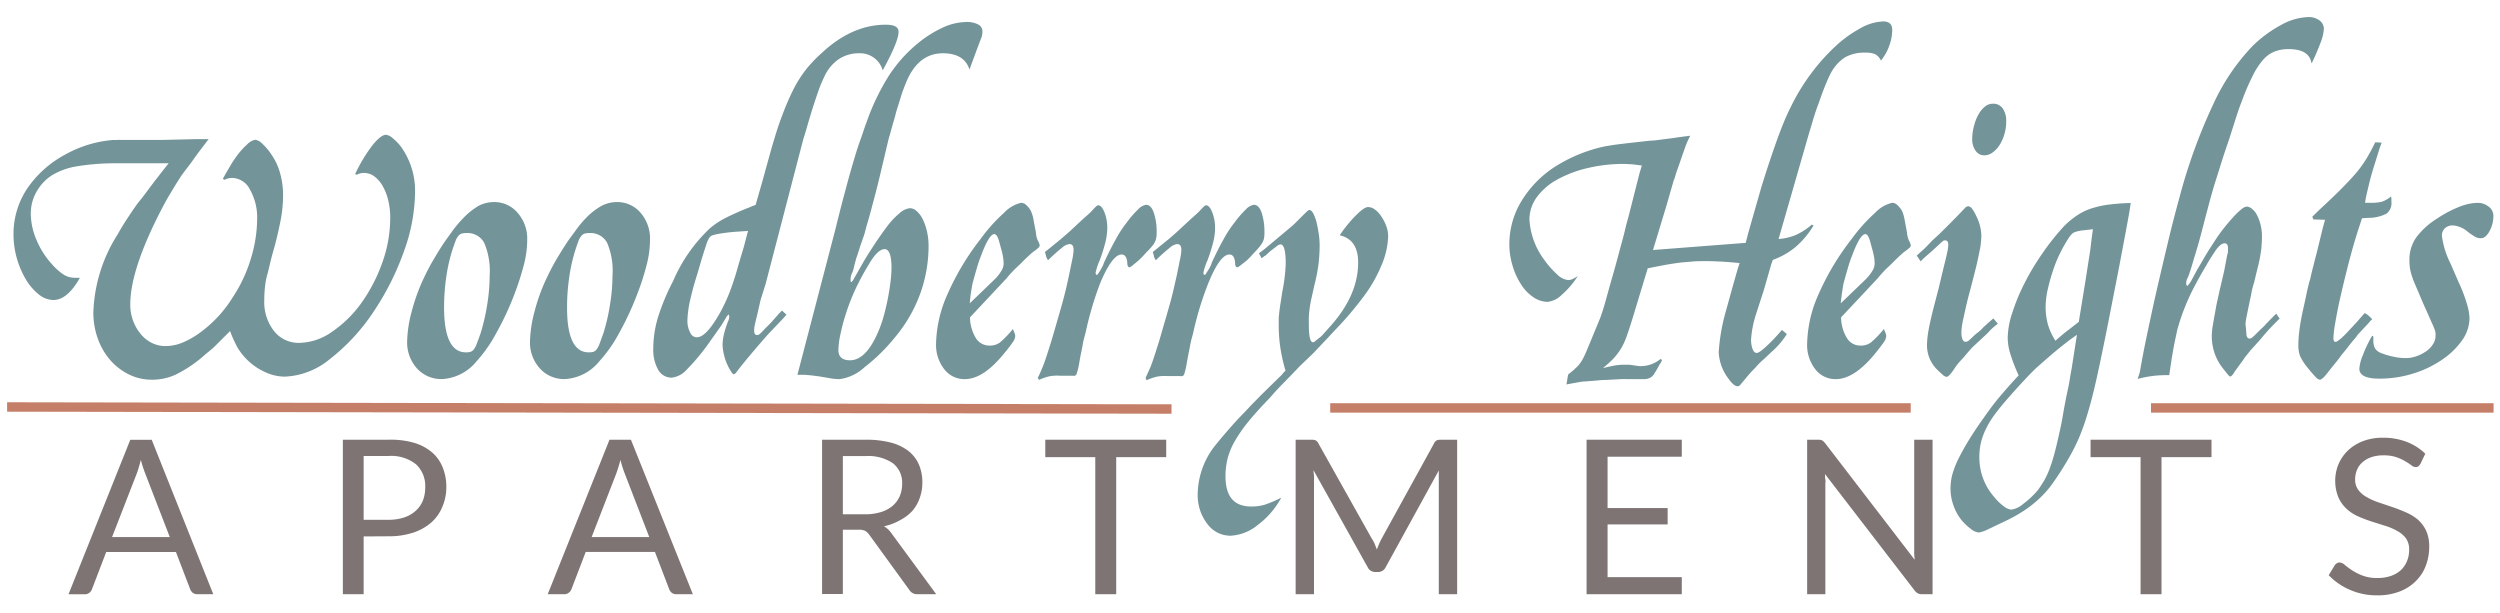 <svg id="Layer_1" data-name="Layer 1" xmlns="http://www.w3.org/2000/svg" viewBox="0 0 350 85.87"><defs><style>.cls-1{fill:#739499;}.cls-2{fill:#7e7474;}.cls-3{fill:#c57f68;}</style></defs><path class="cls-1" d="M21.93,22.86H16.07a32.73,32.73,0,0,0-5.4.44,9.71,9.71,0,0,0-3.4,1.24A6.55,6.55,0,0,0,5.1,26.87a6.14,6.14,0,0,0-.79,3,9.51,9.51,0,0,0,.82,3.77,11.81,11.81,0,0,0,2.29,3.51A7.58,7.58,0,0,0,9,38.5a3,3,0,0,0,1.45.39h.27a2.9,2.9,0,0,0,.47,0Q9.43,42,7.48,42a3.27,3.27,0,0,1-2.06-.79,7.68,7.68,0,0,1-1.79-2.08,12.45,12.45,0,0,1-1.74-6.3,11.47,11.47,0,0,1,1.89-6.39,15,15,0,0,1,5.44-4.85,16.36,16.36,0,0,1,6.7-2,3.34,3.34,0,0,0,.5,0,3.25,3.25,0,0,1,.5,0c.21,0,.5,0,.87,0s.87,0,1.5,0c.39,0,.69,0,.92,0l.66,0h1.8l4.74-.11h1.8c-.81,1.06-1.54,2-2.19,2.93S25.78,24,25.25,24.81s-1,1.61-1.48,2.4-.91,1.62-1.37,2.5q-4.17,8.17-4.16,12.93a6.37,6.37,0,0,0,1.45,4.11A4.75,4.75,0,0,0,21.24,48a4.3,4.3,0,0,0,2,.45,6.37,6.37,0,0,0,2.35-.5A12,12,0,0,0,28,46.57a17.61,17.61,0,0,0,2.4-2.11,16.87,16.87,0,0,0,2.14-2.77,20.47,20.47,0,0,0,2.56-5.41A19.37,19.37,0,0,0,36,30.66a7.91,7.91,0,0,0-1-4.11,2.87,2.87,0,0,0-2.5-1.64,2.62,2.62,0,0,0-1.11.27L31.21,25c.46-.81.82-1.43,1.08-1.87s.54-.86.82-1.24a10.27,10.27,0,0,1,1.48-1.66,2.08,2.08,0,0,1,1.16-.66,1.74,1.74,0,0,1,1,.58A7.74,7.74,0,0,1,38,21.64a8.55,8.55,0,0,1,1.23,2.67,11.35,11.35,0,0,1,.4,3.08,18.82,18.82,0,0,1-.26,3c-.18,1-.46,2.31-.85,3.82-.28,1-.5,1.77-.66,2.45s-.29,1.22-.39,1.61a10.32,10.32,0,0,0-.37,1.87A17.18,17.18,0,0,0,37,42a6.58,6.58,0,0,0,1.35,4.33A4.36,4.36,0,0,0,41.92,48a8.14,8.14,0,0,0,4.56-1.55,16.48,16.48,0,0,0,4.09-4,22.82,22.82,0,0,0,2.93-5.62,18.55,18.55,0,0,0,1.13-6.3A10,10,0,0,0,54.34,28a7.44,7.44,0,0,0-.79-2,4.44,4.44,0,0,0-1.16-1.32,2.48,2.48,0,0,0-1.45-.47,2.07,2.07,0,0,0-1,.26l-.22-.1a21.82,21.82,0,0,1,2.4-4c.8-1,1.44-1.5,1.93-1.5a1.75,1.75,0,0,1,.9.45,7.23,7.23,0,0,1,1.16,1.18,10.58,10.58,0,0,1,2,6.39,24.94,24.94,0,0,1-1.53,8.22,37.85,37.85,0,0,1-4.22,8.44,28.05,28.05,0,0,1-6.25,6.78,10.58,10.58,0,0,1-6.25,2.4,6.61,6.61,0,0,1-2.79-.66,8.56,8.56,0,0,1-2.48-1.71,8.74,8.74,0,0,1-1.3-1.64,16.36,16.36,0,0,1-1.08-2.37c-.81.81-1.48,1.47-2,2S29,49.37,28.31,50a18.37,18.37,0,0,1-3.72,2.45,7.88,7.88,0,0,1-3.29.71,7.15,7.15,0,0,1-3.25-.74,8.35,8.35,0,0,1-2.61-2,9.36,9.36,0,0,1-1.74-3,10.68,10.68,0,0,1-.63-3.72A21.61,21.61,0,0,1,16.5,32.77c.38-.7.82-1.42,1.31-2.16s1-1.53,1.64-2.37c.24-.28.49-.59.74-.93l1.16-1.55c.21-.28.42-.56.63-.82s.42-.54.63-.82l1-1.26Z"/><path class="cls-1" d="M57.66,43.53a26.26,26.26,0,0,1,1.82-4.9c.35-.74.75-1.49,1.19-2.24s.89-1.5,1.37-2.22,1-1.4,1.42-2a15.79,15.79,0,0,1,1.35-1.58A9.76,9.76,0,0,1,67,28.82a4.61,4.61,0,0,1,2.17-.53,4.24,4.24,0,0,1,3.29,1.5,5.43,5.43,0,0,1,1.35,3.77,14.19,14.19,0,0,1-.42,3.33A39.25,39.25,0,0,1,72.09,41a40.2,40.2,0,0,1-2.59,5.59,19.53,19.53,0,0,1-2.79,4,6.67,6.67,0,0,1-4.8,2.48,4.59,4.59,0,0,1-3.54-1.5A5.42,5.42,0,0,1,57,47.8,17.47,17.47,0,0,1,57.66,43.53Zm7.57,5.8a2.28,2.28,0,0,0,.63-.07,1,1,0,0,0,.48-.35,3.06,3.06,0,0,0,.42-.82c.14-.36.32-.85.53-1.45a29.35,29.35,0,0,0,.92-4,25.18,25.18,0,0,0,.34-4.06A10,10,0,0,0,67.79,34a2.64,2.64,0,0,0-2.51-1.37,2,2,0,0,0-.66.08,1,1,0,0,0-.44.31,2.21,2.21,0,0,0-.4.71c-.12.32-.27.74-.45,1.27a23.62,23.62,0,0,0-.87,3.9,30,30,0,0,0-.29,4.12Q62.17,49.33,65.23,49.33Z"/><path class="cls-1" d="M74.86,43.53a25.58,25.58,0,0,1,1.82-4.9c.35-.74.74-1.49,1.18-2.24s.9-1.5,1.37-2.22,1-1.4,1.43-2A14.59,14.59,0,0,1,82,30.56a9.57,9.57,0,0,1,2.22-1.74,4.6,4.6,0,0,1,2.16-.53,4.27,4.27,0,0,1,3.3,1.5A5.47,5.47,0,0,1,91,33.56a14.19,14.19,0,0,1-.42,3.33A35,35,0,0,1,89.28,41a41.35,41.35,0,0,1-2.58,5.59,19.92,19.92,0,0,1-2.8,4,6.67,6.67,0,0,1-4.8,2.48,4.56,4.56,0,0,1-3.53-1.5A5.38,5.38,0,0,1,74.2,47.8,17.47,17.47,0,0,1,74.86,43.53Zm7.56,5.8a2.41,2.41,0,0,0,.64-.07,1,1,0,0,0,.47-.35,3.06,3.06,0,0,0,.42-.82c.14-.36.32-.85.53-1.45a26.59,26.59,0,0,0,.92-4,25.22,25.22,0,0,0,.35-4.06A10,10,0,0,0,85,34a2.63,2.63,0,0,0-2.5-1.37,2,2,0,0,0-.66.08,1,1,0,0,0-.45.31,2.67,2.67,0,0,0-.4.71c-.12.32-.27.74-.44,1.27a23.62,23.62,0,0,0-.87,3.9,28.54,28.54,0,0,0-.29,4.12Q79.37,49.33,82.42,49.33Z"/><path class="cls-1" d="M110.11,44.06l-.52.58-2.06,2.16c-.81.92-1.6,1.83-2.37,2.75s-1.45,1.74-2,2.47c-.17.25-.31.37-.42.37s-.25-.14-.42-.42a7.28,7.28,0,0,1-.53-1,7.78,7.78,0,0,1-.63-2.59,6.44,6.44,0,0,1,.16-1.45,13.58,13.58,0,0,1,.58-1.87,2,2,0,0,0,.21-.74L102,44l-.26.31L101,45.54l-1.79,2.53a29.21,29.21,0,0,1-3.11,3.72,3.28,3.28,0,0,1-2.06,1.08,2.13,2.13,0,0,1-1.9-1.11,5.66,5.66,0,0,1-.68-3,15.29,15.29,0,0,1,.63-4.24,30.57,30.57,0,0,1,2.16-5.2A22,22,0,0,1,99.35,32a10.79,10.79,0,0,1,2.09-1.42A38.42,38.42,0,0,1,105,29l.31-.14.48-.18.95-3.32L108,20.8c.53-1.79,1-3.36,1.53-4.69a35.48,35.48,0,0,1,1.53-3.56,17.25,17.25,0,0,1,1.74-2.77A18.84,18.84,0,0,1,115,7.46q4.26-4,9-4c1.2,0,1.8.31,1.8,1q0,1.36-2.22,5.38a3.3,3.3,0,0,0-3.32-2.38,5,5,0,0,0-2.9.87,5.92,5.92,0,0,0-2,2.51,16,16,0,0,0-.76,1.82c-.23.65-.54,1.57-.92,2.77-.25.81-.47,1.55-.66,2.21s-.38,1.29-.56,1.85l-5.27,20.25L106.48,42,106,44.11c-.18.71-.29,1.2-.35,1.48a4,4,0,0,0-.07.69q0,.63.42.63a.66.66,0,0,0,.34-.13,6.72,6.72,0,0,0,.71-.72c.21-.21.45-.44.71-.71a5.78,5.78,0,0,0,.51-.55l.79-.9.42-.42Zm-7.54-11.58c-.63.06-1.35.15-2.16.29-.28.07-.51.13-.69.19a.77.77,0,0,0-.44.37,4,4,0,0,0-.4.92c-.14.42-.33,1-.58,1.79l-.63,2.17q-.48,1.53-.69,2.34c-.14.55-.28,1.12-.42,1.72a15.27,15.27,0,0,0-.32,2.53,3.49,3.49,0,0,0,.4,1.79,1,1,0,0,0,1,.63Q99,47.11,101,43.43a25.29,25.29,0,0,0,1.08-2.35c.3-.76.64-1.73,1-2.93.18-.63.37-1.29.58-2s.37-1.22.48-1.6l.58-2.22C103.94,32.39,103.2,32.43,102.57,32.48Z"/><path class="cls-1" d="M117,31.93q.73-3,1.35-5.25c.4-1.53.78-2.88,1.13-4.06s.67-2.22,1-3.11.56-1.7.84-2.4a32,32,0,0,1,3.09-6.46,19.67,19.67,0,0,1,4-4.51,16,16,0,0,1,3.56-2.27,8.09,8.09,0,0,1,3.3-.79,3.37,3.37,0,0,1,1.66.34,1.06,1.06,0,0,1,.61,1,2.46,2.46,0,0,1-.21,1l-.69,1.84L136,9a1.79,1.79,0,0,0-.11.29,4.27,4.27,0,0,1-.16.45Q135,7.46,132,7.46c-2.14,0-3.78,1.17-4.9,3.53-.18.39-.39.91-.64,1.56S126,14,125.67,15c-.1.31-.21.67-.31,1.08s-.23.83-.37,1.29q-.27,1-.42,1.53c-.11.35-.2.68-.27,1L123.09,25c-.14.59-.31,1.26-.5,2s-.39,1.47-.58,2.19-.38,1.4-.56,2-.31,1.14-.42,1.53-.22.63-.34,1-.24.65-.34,1c-.18.56-.29.91-.32,1a1.79,1.79,0,0,1-.11.29c-.17.6-.3,1.09-.39,1.48a3,3,0,0,1-.24.74,2.06,2.06,0,0,0-.21.94c0,.22,0,.32.11.32l.21-.21.42-.74.9-1.58q.52-.94,1.5-2.43c.65-1,1.27-1.88,1.87-2.69a10.34,10.34,0,0,1,1.77-1.92,2.66,2.66,0,0,1,1.5-.77,1.41,1.41,0,0,1,1,.43,3.55,3.55,0,0,1,.84,1.16,7.05,7.05,0,0,1,.58,1.68,9.13,9.13,0,0,1,.22,2,19.67,19.67,0,0,1-1.19,6.75,20.27,20.27,0,0,1-3.56,6.11A25.55,25.55,0,0,1,121,51.44a6.39,6.39,0,0,1-3.45,1.64,8,8,0,0,1-1.53-.16l-1.43-.24-1.05-.13-.9-.08-1,0Zm2,18.51q2.39,0,4.17-4.53a17.8,17.8,0,0,0,.66-2.06c.19-.74.36-1.48.5-2.22s.26-1.46.34-2.19a15.76,15.76,0,0,0,.14-1.92c0-1.79-.34-2.67-1-2.64s-1.39.78-2.16,2.11a35.61,35.61,0,0,0-1.92,3.56,30.42,30.42,0,0,0-1.35,3.51,27.27,27.27,0,0,0-.71,2.69,11.3,11.3,0,0,0-.29,2.16C117.34,49.93,117.88,50.44,119,50.44Z"/><path class="cls-1" d="M136.62,47.33a2.2,2.2,0,0,0,1.89,1.05,2.36,2.36,0,0,0,1.49-.44,14.61,14.61,0,0,0,1.81-1.88c.11.29.19.49.24.61a1.06,1.06,0,0,1,.08.4,1.52,1.52,0,0,1-.29.76,18.63,18.63,0,0,1-1.14,1.5c-2,2.5-3.85,3.75-5.64,3.75a3.54,3.54,0,0,1-2.87-1.4,5.52,5.52,0,0,1-1.14-3.61,17.72,17.72,0,0,1,1.59-6.86,36,36,0,0,1,4.64-7.75,23.09,23.09,0,0,1,3.29-3.67,4.72,4.72,0,0,1,2.4-1.4,1.11,1.11,0,0,1,.74.35,3,3,0,0,1,.63.82,5.38,5.38,0,0,1,.35,1.18c.08.48.2,1.08.34,1.82a3.35,3.35,0,0,0,.26,1.11,2.49,2.49,0,0,1,.27.63.52.52,0,0,1-.16.37,8.43,8.43,0,0,1-.74.58,6.33,6.33,0,0,0-.61.53c-.27.25-.65.61-1.14,1.11l-.83.79a16.36,16.36,0,0,0-1.14,1.26l-5.14,5.49A5.67,5.67,0,0,0,136.62,47.33Zm2.59-8.18a5.85,5.85,0,0,0,1-1.26,2,2,0,0,0,.3-1,5.35,5.35,0,0,0-.06-.74,8.73,8.73,0,0,0-.26-1.21l-.32-1.17c-.18-.66-.41-1-.7-1-.49.07-1.1,1.08-1.81,3a17.43,17.43,0,0,0-.64,1.9c-.22.74-.41,1.44-.59,2.11-.07.42-.13.81-.19,1.16s-.11.86-.18,1.53Z"/><path class="cls-1" d="M145.29,52.92c.18-.39.35-.75.5-1.11s.31-.73.45-1.13.29-.85.45-1.35.34-1.07.55-1.74q.54-1.85.87-3c.23-.79.43-1.5.61-2.14s.33-1.24.48-1.84.29-1.3.47-2.11l.48-2.32a7.06,7.06,0,0,0,.15-1.21c0-.53-.19-.8-.58-.8a1.91,1.91,0,0,0-1,.48,25.42,25.42,0,0,0-2,1.79,3.28,3.28,0,0,1-.27-.55c0-.12-.08-.33-.16-.61l.59-.47,1.68-1.37,1-.87c.27-.23.45-.4.56-.51l1.47-1.37.77-.68.39-.37c.35-.39.59-.63.71-.74a.53.53,0,0,1,.29-.16c.32,0,.61.34.88,1a5.93,5.93,0,0,1,.39,2.17,8.69,8.69,0,0,1-.26,2,24.66,24.66,0,0,1-.79,2.51,8.36,8.36,0,0,0-.58,1.74c0,.21.05.32.15.32s.16-.09.27-.27l.37-.58c0-.07.08-.16.15-.29a3.25,3.25,0,0,0,.22-.55c.49-1.06,1-2.1,1.58-3.14a15.63,15.63,0,0,1,1.58-2.45,13.36,13.36,0,0,1,1.61-1.87,2,2,0,0,1,1.13-.66c.46,0,.82.37,1.08,1.1a8.46,8.46,0,0,1,.4,2.85,3.15,3.15,0,0,1-.11.92,2.69,2.69,0,0,1-.36.72,10.84,10.84,0,0,1-1,1.1c-.29.32-.51.57-.69.74l-.32.32-.95.79a1.61,1.61,0,0,1-.36.21c-.22,0-.32-.23-.32-.68-.07-.74-.34-1.11-.79-1.11-.88,0-1.87,1.33-3,4A46.78,46.78,0,0,0,152,46.49c-.07.28-.14.54-.21.79a7.55,7.55,0,0,0-.18.81c-.05.3-.12.66-.21,1.09s-.19.93-.29,1.53a9.75,9.75,0,0,1-.4,1.68.42.42,0,0,1-.5.21h-1.79a6.33,6.33,0,0,0-1.51.08,9,9,0,0,0-1.45.5Z"/><path class="cls-1" d="M160.38,52.92c.17-.39.34-.75.5-1.11s.31-.73.45-1.13.29-.85.45-1.35.34-1.07.55-1.74q.53-1.85.87-3c.23-.79.43-1.5.61-2.14s.33-1.24.47-1.84.3-1.3.48-2.11c.21-1,.36-1.79.47-2.32a6.36,6.36,0,0,0,.16-1.21c0-.53-.2-.8-.58-.8a1.88,1.88,0,0,0-1,.48,25.07,25.07,0,0,0-2,1.79,2.48,2.48,0,0,1-.26-.55c0-.12-.09-.33-.16-.61l.58-.47,1.69-1.37,1-.87c.26-.23.44-.4.55-.51l1.48-1.37.76-.68.4-.37c.35-.39.59-.63.71-.74a.5.5,0,0,1,.29-.16c.32,0,.61.34.87,1a5.93,5.93,0,0,1,.39,2.17,8.16,8.16,0,0,1-.26,2,24.66,24.66,0,0,1-.79,2.51,8.36,8.36,0,0,0-.58,1.74c0,.21.05.32.16.32s.16-.09.26-.27l.37-.58.16-.29a2.65,2.65,0,0,0,.21-.55c.49-1.06,1-2.1,1.58-3.14a15.63,15.63,0,0,1,1.58-2.45,14.06,14.06,0,0,1,1.61-1.87,2,2,0,0,1,1.14-.66c.45,0,.82.37,1.08,1.1a8.74,8.74,0,0,1,.39,2.85,3.21,3.21,0,0,1-.1.92,2.47,2.47,0,0,1-.37.72,9.71,9.71,0,0,1-.95,1.1c-.28.32-.51.57-.69.74l-.31.32-1,.79a1.55,1.55,0,0,1-.37.21c-.21,0-.32-.23-.32-.68-.07-.74-.33-1.11-.79-1.11-.88,0-1.86,1.33-2.95,4a44.51,44.51,0,0,0-2.11,6.91c-.07.28-.14.54-.21.79s-.13.52-.19.81-.12.66-.21,1.09-.18.93-.29,1.53a10.2,10.2,0,0,1-.39,1.68.42.42,0,0,1-.5.21h-1.8a6.21,6.21,0,0,0-1.5.08,8.38,8.38,0,0,0-1.45.5Z"/><path class="cls-1" d="M176.25,35.46c.32-.24.53-.4.64-.47l3.85-3.22c.17-.14.37-.32.58-.53l.79-.79c.45-.45.75-.74.89-.87a.62.62,0,0,1,.32-.18c.18,0,.35.16.53.47a5.72,5.72,0,0,1,.45,1.19c.12.47.22,1,.31,1.58a11.18,11.18,0,0,1,.14,1.72,22.79,22.79,0,0,1-.14,2.45,22.3,22.3,0,0,1-.55,2.92l-.45,2a14.57,14.57,0,0,0-.26,1.45c-.06.42-.09.81-.11,1.16s0,.73,0,1.16c0,1.61.19,2.42.58,2.42a.57.57,0,0,0,.36-.21l.8-.63c.14-.14.61-.67,1.42-1.58q3.75-4.27,3.74-8.76,0-3.21-2.58-3.8a18.51,18.51,0,0,1,2.27-2.79c.77-.77,1.33-1.16,1.69-1.16a1.62,1.62,0,0,1,1,.37,3.57,3.57,0,0,1,.9,1,6,6,0,0,1,.66,1.29,4.12,4.12,0,0,1,.26,1.4,11,11,0,0,1-.92,4.06,19.79,19.79,0,0,1-2.45,4.32c-.6.81-1.27,1.65-2,2.51s-1.56,1.76-2.48,2.71c-.35.39-.71.78-1.08,1.16l-1.55,1.64L182,51.23c-.77.81-1.52,1.59-2.24,2.32s-1.4,1.46-2,2.17c-1.2,1.23-2.19,2.33-3,3.32a21.12,21.12,0,0,0-1.9,2.74,9.93,9.93,0,0,0-1,2.43,10.34,10.34,0,0,0-.29,2.48c0,2.81,1.19,4.22,3.59,4.22a6.68,6.68,0,0,0,1.87-.24,16.77,16.77,0,0,0,2.35-1h0a11.67,11.67,0,0,1-3.3,3.83A6.55,6.55,0,0,1,172.3,75,4,4,0,0,1,169,73.31a6.55,6.55,0,0,1-1.32-4.2,11.16,11.16,0,0,1,2.53-6.85c.92-1.13,1.93-2.31,3.06-3.54.7-.74,1.34-1.39,1.9-2l1.42-1.45,2.9-2.84a2.8,2.8,0,0,1,.48-.53,25.18,25.18,0,0,1-.74-3.35,21.54,21.54,0,0,1-.21-3c0-.35,0-.66,0-.92s.05-.57.08-.9.09-.73.16-1.19l.27-1.74a23.45,23.45,0,0,0,.47-3.9c0-1.79-.25-2.69-.74-2.69a1.19,1.19,0,0,0-.52.26l-.9.69-.69.63c-.07,0-.24.16-.52.37Z"/><path class="cls-1" d="M244.4,34l.31-1.22,1.85-6.48c.7-2.29,1.41-4.42,2.11-6.39s1.35-3.58,2-4.85a28.33,28.33,0,0,1,2.85-4.72,27.86,27.86,0,0,1,3.4-3.82A16.76,16.76,0,0,1,260.38,4,7,7,0,0,1,263.65,3c.84,0,1.26.4,1.26,1.21a6.48,6.48,0,0,1-.42,2.21,6.92,6.92,0,0,1-1.16,2.06,1.92,1.92,0,0,0-.82-.9,3.42,3.42,0,0,0-1.39-.21,5.5,5.5,0,0,0-2.82.66,5.84,5.84,0,0,0-2,2.24c-.21.39-.45.93-.73,1.61s-.6,1.54-.95,2.56c-.29.74-.56,1.55-.82,2.43l-.66,2.21L249,33.46a7.66,7.66,0,0,0,2.45-.58,8.89,8.89,0,0,0,2.19-1.43l.26.11a12.18,12.18,0,0,1-2.5,3,10.4,10.4,0,0,1-3.2,1.82c-.17.46-.26.71-.26.74l-1,3.48-1.11,3.43a14.62,14.62,0,0,0-.68,3.48,3.83,3.83,0,0,0,.21,1.35c.14.37.33.55.58.55s.63-.28,1.26-.84a26,26,0,0,0,2.27-2.38l.69.58A11.35,11.35,0,0,1,248,49.28l-1,.95a9.71,9.71,0,0,0-1.27,1.27c-.28.28-.52.52-.71.74s-.34.38-.45.52l-.92,1.11a.53.53,0,0,1-.4.21c-.35,0-.81-.4-1.37-1.21a6.57,6.57,0,0,1-1.26-3.59A27.24,27.24,0,0,1,241.5,44c.17-.6.39-1.39.66-2.38s.64-2.3,1.13-4l.26-.79c-1.12-.11-2-.18-2.66-.21s-1.33-.06-2-.06-1.37,0-2,.06-1.27.09-1.92.18-1.32.19-2,.32-1.45.27-2.29.45L228.73,44c-.35,1.16-.66,2.12-.92,2.87a10,10,0,0,1-.87,1.93,8.56,8.56,0,0,1-1.08,1.42,17.91,17.91,0,0,1-1.45,1.32c.7-.18,1.25-.3,1.66-.37a7.81,7.81,0,0,1,1.34-.11h.48a4.11,4.11,0,0,1,.63.06l.92.13a3,3,0,0,0,.45,0,4.29,4.29,0,0,0,2.59-1l.21.16-.16.32a.74.74,0,0,1-.11.16l-.37.68c-.21.35-.38.64-.52.85a1.32,1.32,0,0,1-.53.47,1.93,1.93,0,0,1-.76.19l-1.24,0h-1.22a8.37,8.37,0,0,0-.89,0l-2,.11c-.63,0-1.18.07-1.66.11l-1.29.1c-.39,0-.79.09-1.21.16l-1.43.26c.07-.38.12-.66.14-.81a3.06,3.06,0,0,1,.13-.61c.42-.32.77-.6,1-.85a3.76,3.76,0,0,0,.71-.79,6.71,6.71,0,0,0,.56-1c.17-.37.37-.82.58-1.35L224,44.59c.18-.46.35-1,.51-1.51s.41-1.45.76-2.71l.66-2.32c.23-.81.54-1.94.92-3.38.28-1,.5-1.83.64-2.42s.29-1.2.47-1.8l1.58-6.22.32-1.06L228.49,23c-.33,0-.71-.05-1.13-.05a21.72,21.72,0,0,0-5.22.61,16.43,16.43,0,0,0-4.22,1.63,8.58,8.58,0,0,0-2.8,2.46,5.27,5.27,0,0,0-1,3.06,10.34,10.34,0,0,0,2.06,5.64A12.2,12.2,0,0,0,218,38.42a2.6,2.6,0,0,0,1.53.79,1.68,1.68,0,0,0,.56-.11,4.25,4.25,0,0,0,.81-.47,11.94,11.94,0,0,1-2.24,2.63,3.31,3.31,0,0,1-2,1,3.58,3.58,0,0,1-2-.66,6,6,0,0,1-1.71-1.79,9.78,9.78,0,0,1-1.19-2.61,10.39,10.39,0,0,1-.45-3.06,11.59,11.59,0,0,1,1.66-5.93,15,15,0,0,1,4.67-4.83,21.43,21.43,0,0,1,6.59-2.79c.64-.14,1.52-.29,2.67-.43s2.52-.29,4.14-.47c.49,0,1-.08,1.37-.13l1.26-.16c.43-.05.87-.11,1.35-.19l1.61-.21c-.25.5-.42.87-.53,1.14s-.25.66-.42,1.18c-.11.29-.21.58-.32.9s-.24.72-.42,1.21-.35,1-.42,1.27a3.34,3.34,0,0,1-.21.58l-1,3.48L231.42,35Z"/><path class="cls-1" d="M258.57,47.33a2.17,2.17,0,0,0,1.89,1.05,2.35,2.35,0,0,0,1.48-.44,14.61,14.61,0,0,0,1.81-1.88c.11.29.19.49.24.61a1.06,1.06,0,0,1,.08.4,1.52,1.52,0,0,1-.29.76c-.19.3-.57.8-1.13,1.5q-3,3.75-5.65,3.75a3.54,3.54,0,0,1-2.87-1.4A5.52,5.52,0,0,1,253,48.07a17.72,17.72,0,0,1,1.59-6.86,36,36,0,0,1,4.64-7.75,23.09,23.09,0,0,1,3.29-3.67,4.72,4.72,0,0,1,2.4-1.4,1.09,1.09,0,0,1,.74.35,3.28,3.28,0,0,1,.64.82,5.42,5.42,0,0,1,.34,1.18l.34,1.82a3.35,3.35,0,0,0,.27,1.11,2.7,2.7,0,0,1,.26.63.49.49,0,0,1-.16.37,7.07,7.07,0,0,1-.74.58,7.84,7.84,0,0,0-.61.53c-.27.25-.65.61-1.14,1.11l-.83.79a14.79,14.79,0,0,0-1.13,1.26l-5.15,5.49A5.67,5.67,0,0,0,258.57,47.33Zm2.58-8.18a5.85,5.85,0,0,0,1-1.26,2,2,0,0,0,.3-1,7.24,7.24,0,0,0-.05-.74,11,11,0,0,0-.27-1.21l-.32-1.17c-.18-.66-.41-1-.69-1-.5.07-1.11,1.08-1.82,3a17.43,17.43,0,0,0-.64,1.9c-.22.74-.41,1.44-.59,2.11-.07.42-.13.81-.18,1.16s-.12.86-.19,1.53Z"/><path class="cls-1" d="M268.34,35.78l1-.9c.26-.24.65-.65,1.18-1.21.35-.32.68-.62,1-.92l.89-.87,1.67-1.69.95-1a.84.84,0,0,1,.52-.32.79.79,0,0,1,.55.37,4.58,4.58,0,0,1,.55.95,6.49,6.49,0,0,1,.74,2.74,8.66,8.66,0,0,1-.08,1.11c0,.39-.13.86-.24,1.43s-.25,1.23-.44,2-.45,1.78-.77,3c-.27,1-.48,1.82-.63,2.5s-.28,1.26-.38,1.72a10.16,10.16,0,0,0-.2,1.13,5.65,5.65,0,0,0-.05.76,2.38,2.38,0,0,0,.15.93c.1.23.24.34.41.34a.76.76,0,0,0,.48-.18c.15-.13.47-.43,1-.93a5.64,5.64,0,0,0,1.06-.95l.94-.84.43-.37.63.74-.4.31c-.08.08-.19.16-.31.27a5,5,0,0,0-.48.47c-.19.21-.48.5-.87.85l-1.47,1.37c-.21.21-.67.74-1.38,1.58-.28.28-.51.55-.71.79s-.34.46-.45.63c-.52.78-.89,1.17-1.1,1.17a1.06,1.06,0,0,1-.58-.32c-.25-.21-.55-.49-.9-.85a4.77,4.77,0,0,1-1.27-3.27,12.35,12.35,0,0,1,.21-2.05c.14-.81.37-1.83.68-3.06l.73-2.8.68-2.84c.28-1.13.47-1.9.55-2.33a5,5,0,0,0,.13-1c0-.38-.14-.58-.41-.58a.54.54,0,0,0-.19,0,.87.87,0,0,0-.23.16c-.11.08-.26.23-.47.42l-.89.82-1.26,1.1-.42.43Zm8.05-18.25A6.14,6.14,0,0,1,277,16a3.65,3.65,0,0,1,.9-1.08,1.74,1.74,0,0,1,1.1-.4,1.6,1.6,0,0,1,1.38.66,3,3,0,0,1,.49,1.77,6.51,6.51,0,0,1-.24,1.79,6.22,6.22,0,0,1-.67,1.53,3.71,3.71,0,0,1-1,1.08,2,2,0,0,1-1.15.4,1.46,1.46,0,0,1-1.22-.64,2.7,2.7,0,0,1-.48-1.68A7.11,7.11,0,0,1,276.39,17.53Z"/><path class="cls-1" d="M298.14,29.5c-.17,1-.39,2.17-.63,3.46s-.51,2.68-.79,4.19l-1.58,8.07q-.9,4.53-1.56,7.52t-1.29,5.06A31.76,31.76,0,0,1,291,61.44a29.83,29.83,0,0,1-1.69,3.24c-.63,1.06-1.24,2-1.82,2.82a14,14,0,0,1-1.87,2.19,16,16,0,0,1-2.14,1.72,20.88,20.88,0,0,1-2.55,1.45l-2.64,1.26a4.37,4.37,0,0,1-1.27.43,2.1,2.1,0,0,1-1.11-.51,7.75,7.75,0,0,1-1.26-1.18,6.83,6.83,0,0,1-1.16-2.09,7,7,0,0,1-.42-2.34,8.16,8.16,0,0,1,.23-1.9,12.21,12.21,0,0,1,.79-2.11c.37-.77.85-1.65,1.43-2.61s1.31-2.07,2.19-3.3c.7-1,1.43-2,2.19-2.9s1.66-1.93,2.71-3.06a24.41,24.41,0,0,1-1.18-3.06,7.75,7.75,0,0,1-.35-2.21,11.53,11.53,0,0,1,.64-3.48,27.12,27.12,0,0,1,1.71-4.14,34.38,34.38,0,0,1,2.53-4.22,33.71,33.71,0,0,1,3-3.77,12.2,12.2,0,0,1,1.75-1.46,8.25,8.25,0,0,1,2-1,13.75,13.75,0,0,1,2.48-.56,29.88,29.88,0,0,1,3.11-.23Zm-8.38,18.09c-.92.71-1.72,1.35-2.4,1.93s-1.34,1.16-2,1.74-1.24,1.2-1.87,1.87-1.33,1.44-2.11,2.32-1.54,1.8-2.08,2.53a12.49,12.49,0,0,0-1.29,2.11,9.19,9.19,0,0,0-.69,1.93,8.84,8.84,0,0,0-.21,2,8.35,8.35,0,0,0,2.06,5.54,7.26,7.26,0,0,0,1.32,1.29,2.09,2.09,0,0,0,1.1.5,3.27,3.27,0,0,0,1.64-.79,12.57,12.57,0,0,0,2-1.85c.32-.42.61-.87.9-1.34a11.89,11.89,0,0,0,.79-1.67,23.19,23.19,0,0,0,.71-2.24c.23-.86.47-1.87.71-3,.14-.56.28-1.26.42-2.08s.35-2,.64-3.4c.17-.74.3-1.39.39-2s.17-1,.24-1.37l.74-4.74ZM292,39.1l.27-1.74.37-2.37c.07-.6.13-1.1.18-1.51s.12-.87.19-1.39l-1.56.18a4.85,4.85,0,0,0-.87.19,1.33,1.33,0,0,0-.53.31,3.5,3.5,0,0,0-.42.53,20.72,20.72,0,0,0-1.29,2.29,18.51,18.51,0,0,0-1,2.54,25.89,25.89,0,0,0-.69,2.53,11.18,11.18,0,0,0-.26,2.24,9.25,9.25,0,0,0,.32,2.53,8.66,8.66,0,0,0,1.05,2.27l.63-.55.53-.45.58-.45c.21-.16.48-.36.79-.61l.74-.58Z"/><path class="cls-1" d="M299.57,52.13q.46-2.68,1.13-5.82c.44-2.09.9-4.22,1.4-6.38s1-4.28,1.5-6.37,1-4,1.5-5.82a76.67,76.67,0,0,1,4.72-13.07A29.53,29.53,0,0,1,315.4,6.4a17.58,17.58,0,0,1,4-2.93,8.35,8.35,0,0,1,3.77-1.08,2.48,2.48,0,0,1,1.56.47,1.46,1.46,0,0,1,.61,1.2,6.24,6.24,0,0,1-.45,1.88,30.12,30.12,0,0,1-1.24,2.89h-.05c-.21-1.3-1.27-1.95-3.17-1.95a5.34,5.34,0,0,0-2,.34,4.22,4.22,0,0,0-1.6,1.16,10.06,10.06,0,0,0-1.44,2.21c-.47.94-1,2.09-1.49,3.46-.28.7-.55,1.46-.81,2.27l-1.06,3.32c-.43,1.23-.78,2.29-1.06,3.19s-.54,1.73-.79,2.51-.47,1.55-.69,2.34-.45,1.7-.73,2.72c-.39,1.55-.7,2.72-.93,3.53s-.45,1.55-.66,2.22c-.24.84-.43,1.45-.55,1.82s-.24.68-.34.92a1.49,1.49,0,0,0-.21.74c0,.25.05.37.15.37s.13-.09.27-.27a3,3,0,0,0,.37-.58l.79-1.47c.17-.28.47-.78.89-1.51s.9-1.48,1.43-2.29a22.2,22.2,0,0,1,1.34-1.9c.48-.6.92-1.12,1.34-1.58a9.82,9.82,0,0,1,1.12-1.08,1.43,1.43,0,0,1,.81-.4,1.35,1.35,0,0,1,.76.37,2.62,2.62,0,0,1,.7.95,6.48,6.48,0,0,1,.63,3,11,11,0,0,1-.06,1.18c0,.37-.08.79-.15,1.24s-.18,1-.34,1.64-.34,1.39-.55,2.27a10.26,10.26,0,0,0-.36,1.39c-.07.41-.14.75-.21,1l-.47,2.32a9.44,9.44,0,0,0-.16,1.06l.11,1.16c0,.6.15.9.47.9a.58.58,0,0,0,.31-.11,7.54,7.54,0,0,0,.73-.69c.28-.28.53-.52.76-.73s.41-.41.55-.58l.79-.8.58-.58.48.69-.48.47c-.63.64-1.25,1.29-1.84,2s-1.19,1.35-1.78,2a4.37,4.37,0,0,1-.29.37c-.08.11-.18.22-.28.35a4.34,4.34,0,0,0-.37.5c-.14.21-.33.47-.57.79l-.55.76a3.06,3.06,0,0,0-.29.45c-.21.28-.36.42-.47.42s-.22-.15-.47-.45-.51-.64-.79-1a7.25,7.25,0,0,1-1.32-4.12,9.14,9.14,0,0,1,.11-1.37c.07-.46.19-1.16.37-2.11.07-.42.17-1,.31-1.61s.25-1.13.32-1.45l.63-2.69.43-2.27a1.24,1.24,0,0,0,.1-.47v-.42c0-.46-.16-.69-.47-.69a1,1,0,0,0-.58.24,3.77,3.77,0,0,0-.77.9c-.3.44-.67,1-1.11,1.76s-1,1.69-1.61,2.85a30.1,30.1,0,0,0-2.58,6.44c-.07.35-.14.68-.21,1s-.14.67-.21,1l-.24,1.35c-.09.51-.18,1.13-.29,1.87l-.16,1.05h-.42a15.23,15.23,0,0,0-4,.53Z"/><path class="cls-1" d="M323.72,30.35l.74-.74c1.37-1.27,2.48-2.32,3.32-3.17s1.55-1.6,2.11-2.26a16.4,16.4,0,0,0,1.43-2c.38-.63.79-1.38,1.21-2.26l.9.05-.27.74-.87,2.79c-.23.74-.41,1.39-.55,1.95L331.37,27a13.74,13.74,0,0,0-.26,1.39h.73a6.52,6.52,0,0,0,1.64-.15,4.28,4.28,0,0,0,1.27-.74,2.79,2.79,0,0,1,.05.47v.32a1.82,1.82,0,0,1-.71,1.63,5.48,5.48,0,0,1-2.56.58l-.85.06-.26.79c-.56,1.69-1.06,3.37-1.5,5.06s-.93,3.68-1.45,6c-.21,1-.4,2-.56,2.93a14.31,14.31,0,0,0-.23,2c0,.35.1.52.31.52s.92-.54,1.9-1.63c.56-.6,1-1.06,1.29-1.4s.59-.67.87-1a4,4,0,0,1,.48.29l.58.56a4.23,4.23,0,0,0-.48.52l-1.58,1.69a4.26,4.26,0,0,1-.53.69c-.24.28-.54.65-.89,1.11s-.7.84-.93,1.16-.41.56-.55.73L326,52c-.56.78-1,1.16-1.21,1.16a1,1,0,0,1-.58-.36A18.41,18.41,0,0,1,323,51.39,6.69,6.69,0,0,1,322,49.81a4.32,4.32,0,0,1-.23-1.53,16.49,16.49,0,0,1,.16-2.14c.1-.82.29-1.87.58-3.14.14-.63.27-1.23.39-1.81s.26-1.16.4-1.72a4.77,4.77,0,0,0,.21-.76c.07-.34.21-.91.42-1.72l.21-.84.21-.79.85-3.48.31-1.11-1.63-.05Z"/><path class="cls-1" d="M332.27,47.12v.47a2.49,2.49,0,0,0,.21,1.14,1.62,1.62,0,0,0,.79.66,9.38,9.38,0,0,0,1.69.52,7.9,7.9,0,0,0,1.84.22,4.4,4.4,0,0,0,1.53-.27,5.73,5.73,0,0,0,1.35-.69,3.43,3.43,0,0,0,.95-1,2.06,2.06,0,0,0,.34-1.11,3.38,3.38,0,0,0,0-.47,2.61,2.61,0,0,0-.16-.56c-.08-.23-.21-.52-.37-.87l-.65-1.48c-.36-.78-.69-1.53-1-2.28s-.58-1.35-.79-1.85a10.67,10.67,0,0,1-.55-1.69,6.9,6.9,0,0,1-.13-1.43,5.4,5.4,0,0,1,.92-3.14,10.46,10.46,0,0,1,3-2.72,15.78,15.78,0,0,1,3-1.59,7.29,7.29,0,0,1,2.56-.58,2.44,2.44,0,0,1,1.61.53,1.57,1.57,0,0,1,.66,1.26,4.37,4.37,0,0,1-.53,2.16c-.35.64-.75,1-1.21,1a1.58,1.58,0,0,1-.74-.16,8.75,8.75,0,0,1-1.16-.79,3.59,3.59,0,0,0-2-.84,1.58,1.58,0,0,0-1.15.4,1.4,1.4,0,0,0-.41,1.08,12,12,0,0,0,1.2,3.85l1.14,2.63a20.94,20.94,0,0,1,1.15,3,7.87,7.87,0,0,1,.37,2,5.49,5.49,0,0,1-1.07,3.17,10.8,10.8,0,0,1-2.83,2.71,14.93,14.93,0,0,1-4,1.9,15.7,15.7,0,0,1-4.72.71c-1.87,0-2.8-.46-2.8-1.39a5.71,5.71,0,0,1,.48-1.86A16.83,16.83,0,0,1,332.11,47Z"/><path class="cls-2" d="M29.86,83.19H27.6A1,1,0,0,1,27,83a1.1,1.1,0,0,1-.37-.5l-2-5.22H14.87l-2,5.22a1.14,1.14,0,0,1-.36.49,1,1,0,0,1-.64.21H9.59l8.65-21.63h3Zm-14.17-8h8.08l-3.4-8.8a17.16,17.16,0,0,1-.65-2c-.11.41-.22.79-.32,1.14s-.21.65-.31.91Z"/><path class="cls-2" d="M50.91,75.1v8.09H48V61.56h6.39A11.88,11.88,0,0,1,58,62a6.92,6.92,0,0,1,2.51,1.35A5.46,5.46,0,0,1,62,65.5a7.34,7.34,0,0,1,.49,2.76A7,7,0,0,1,61.91,71a5.94,5.94,0,0,1-1.54,2.16,7.36,7.36,0,0,1-2.53,1.41,10.81,10.81,0,0,1-3.46.51Zm0-2.33h3.47a6.8,6.8,0,0,0,2.21-.33,4.46,4.46,0,0,0,1.61-.93,3.89,3.89,0,0,0,1-1.42,5,5,0,0,0,.33-1.83A4.14,4.14,0,0,0,58.24,65a5.55,5.55,0,0,0-3.86-1.16H50.91Z"/><path class="cls-2" d="M97,83.19H94.69a1,1,0,0,1-.64-.2,1.15,1.15,0,0,1-.36-.5l-2-5.22H82l-2,5.22a1.09,1.09,0,0,1-.37.49,1,1,0,0,1-.63.21H76.68l8.65-21.63h3Zm-14.17-8h8.07l-3.4-8.8a17.33,17.33,0,0,1-.64-2q-.16.62-.33,1.14c-.1.35-.21.65-.31.91Z"/><path class="cls-2" d="M118,74.16v9h-2.91V61.56h6.11a13.64,13.64,0,0,1,3.55.41,6.86,6.86,0,0,1,2.47,1.2,4.84,4.84,0,0,1,1.44,1.9,6.34,6.34,0,0,1,.47,2.48,6.24,6.24,0,0,1-.36,2.14,5.56,5.56,0,0,1-1,1.79A6.24,6.24,0,0,1,126,72.83a8,8,0,0,1-2.24.85,3.23,3.23,0,0,1,1,.92l6.31,8.59h-2.6a1.29,1.29,0,0,1-1.18-.62l-5.61-7.73a1.7,1.7,0,0,0-.56-.52,2,2,0,0,0-.91-.16ZM118,72h3.07a7.4,7.4,0,0,0,2.26-.31,4.54,4.54,0,0,0,1.63-.87,3.73,3.73,0,0,0,1-1.35,4.32,4.32,0,0,0,.34-1.74A3.44,3.44,0,0,0,125,64.85a6.14,6.14,0,0,0-3.8-1H118Z"/><path class="cls-2" d="M163.27,61.56V64h-7V83.19h-2.93V64h-7V61.56Z"/><path class="cls-2" d="M192.45,76.13c.11.27.21.54.31.81.1-.28.21-.55.32-.81s.24-.51.38-.78l7.32-13.3a.87.87,0,0,1,.41-.42,1.89,1.89,0,0,1,.6-.07H204V83.19h-2.57V67.29c0-.21,0-.43,0-.68s0-.48,0-.74L194,79.4a1.17,1.17,0,0,1-1.06.68h-.42a1.16,1.16,0,0,1-1.05-.68l-7.58-13.57c0,.26.05.52.07.77s0,.48,0,.69v15.9h-2.57V61.56h2.16a1.89,1.89,0,0,1,.6.07.87.87,0,0,1,.41.42l7.47,13.32A4.86,4.86,0,0,1,192.45,76.13Z"/><path class="cls-2" d="M235.45,61.56v2.38H225.06v7.19h8.41v2.29h-8.41V80.8h10.39v2.39H222.12V61.56Z"/><path class="cls-2" d="M255.09,61.65a1.84,1.84,0,0,1,.43.4l12.53,16.31c0-.26-.05-.52-.06-.76s0-.49,0-.72V61.56h2.57V83.19h-1.48a1.25,1.25,0,0,1-.58-.12,1.43,1.43,0,0,1-.46-.41L255.5,66.37c0,.25,0,.5.05.74s0,.46,0,.67V83.19H253V61.56h1.51A1.45,1.45,0,0,1,255.09,61.65Z"/><path class="cls-2" d="M309.61,61.56V64h-7V83.19h-2.93V64h-7V61.56Z"/><path class="cls-2" d="M338.86,64.94a1.26,1.26,0,0,1-.29.34.67.67,0,0,1-.39.11,1,1,0,0,1-.6-.26,7.61,7.61,0,0,0-.86-.56,6.37,6.37,0,0,0-1.25-.57,5.43,5.43,0,0,0-1.77-.25A5.18,5.18,0,0,0,332,64a3.68,3.68,0,0,0-1.26.72,2.84,2.84,0,0,0-.76,1.06,3.41,3.41,0,0,0-.26,1.32,2.39,2.39,0,0,0,.45,1.5,3.7,3.7,0,0,0,1.18,1,9.11,9.11,0,0,0,1.66.74l1.9.64c.65.22,1.28.47,1.9.74a6.88,6.88,0,0,1,1.66,1,4.84,4.84,0,0,1,1.18,1.56,5.26,5.26,0,0,1,.44,2.26,7.36,7.36,0,0,1-.48,2.67,6,6,0,0,1-1.41,2.16,6.5,6.5,0,0,1-2.28,1.45,8.44,8.44,0,0,1-3.07.53,9.35,9.35,0,0,1-3.83-.76,9,9,0,0,1-3-2.06l.84-1.39a1,1,0,0,1,.3-.28.63.63,0,0,1,.38-.11,1.19,1.19,0,0,1,.73.34,12.6,12.6,0,0,0,1,.74,8.15,8.15,0,0,0,1.48.75,5.75,5.75,0,0,0,2.12.34,5.57,5.57,0,0,0,1.85-.29,4,4,0,0,0,1.39-.8,3.63,3.63,0,0,0,.86-1.25,4,4,0,0,0,.31-1.62,2.66,2.66,0,0,0-.45-1.6,3.71,3.71,0,0,0-1.17-1,8.36,8.36,0,0,0-1.65-.72l-1.9-.6c-.65-.21-1.29-.45-1.91-.72a5.9,5.9,0,0,1-1.65-1.06,4.89,4.89,0,0,1-1.17-1.62,6.17,6.17,0,0,1,0-4.63,5.93,5.93,0,0,1,1.29-1.9,6.4,6.4,0,0,1,2.09-1.33,7.72,7.72,0,0,1,2.86-.5,9.24,9.24,0,0,1,3.31.58,7.6,7.6,0,0,1,2.61,1.66Z"/><rect class="cls-3" x="81.85" y="-24.38" width="1.32" height="163.02" transform="translate(25.23 139.53) rotate(-89.9)"/><rect class="cls-3" x="186.23" y="56.45" width="81.27" height="1.32"/><rect class="cls-3" x="301.14" y="56.45" width="47.96" height="1.32"/></svg>